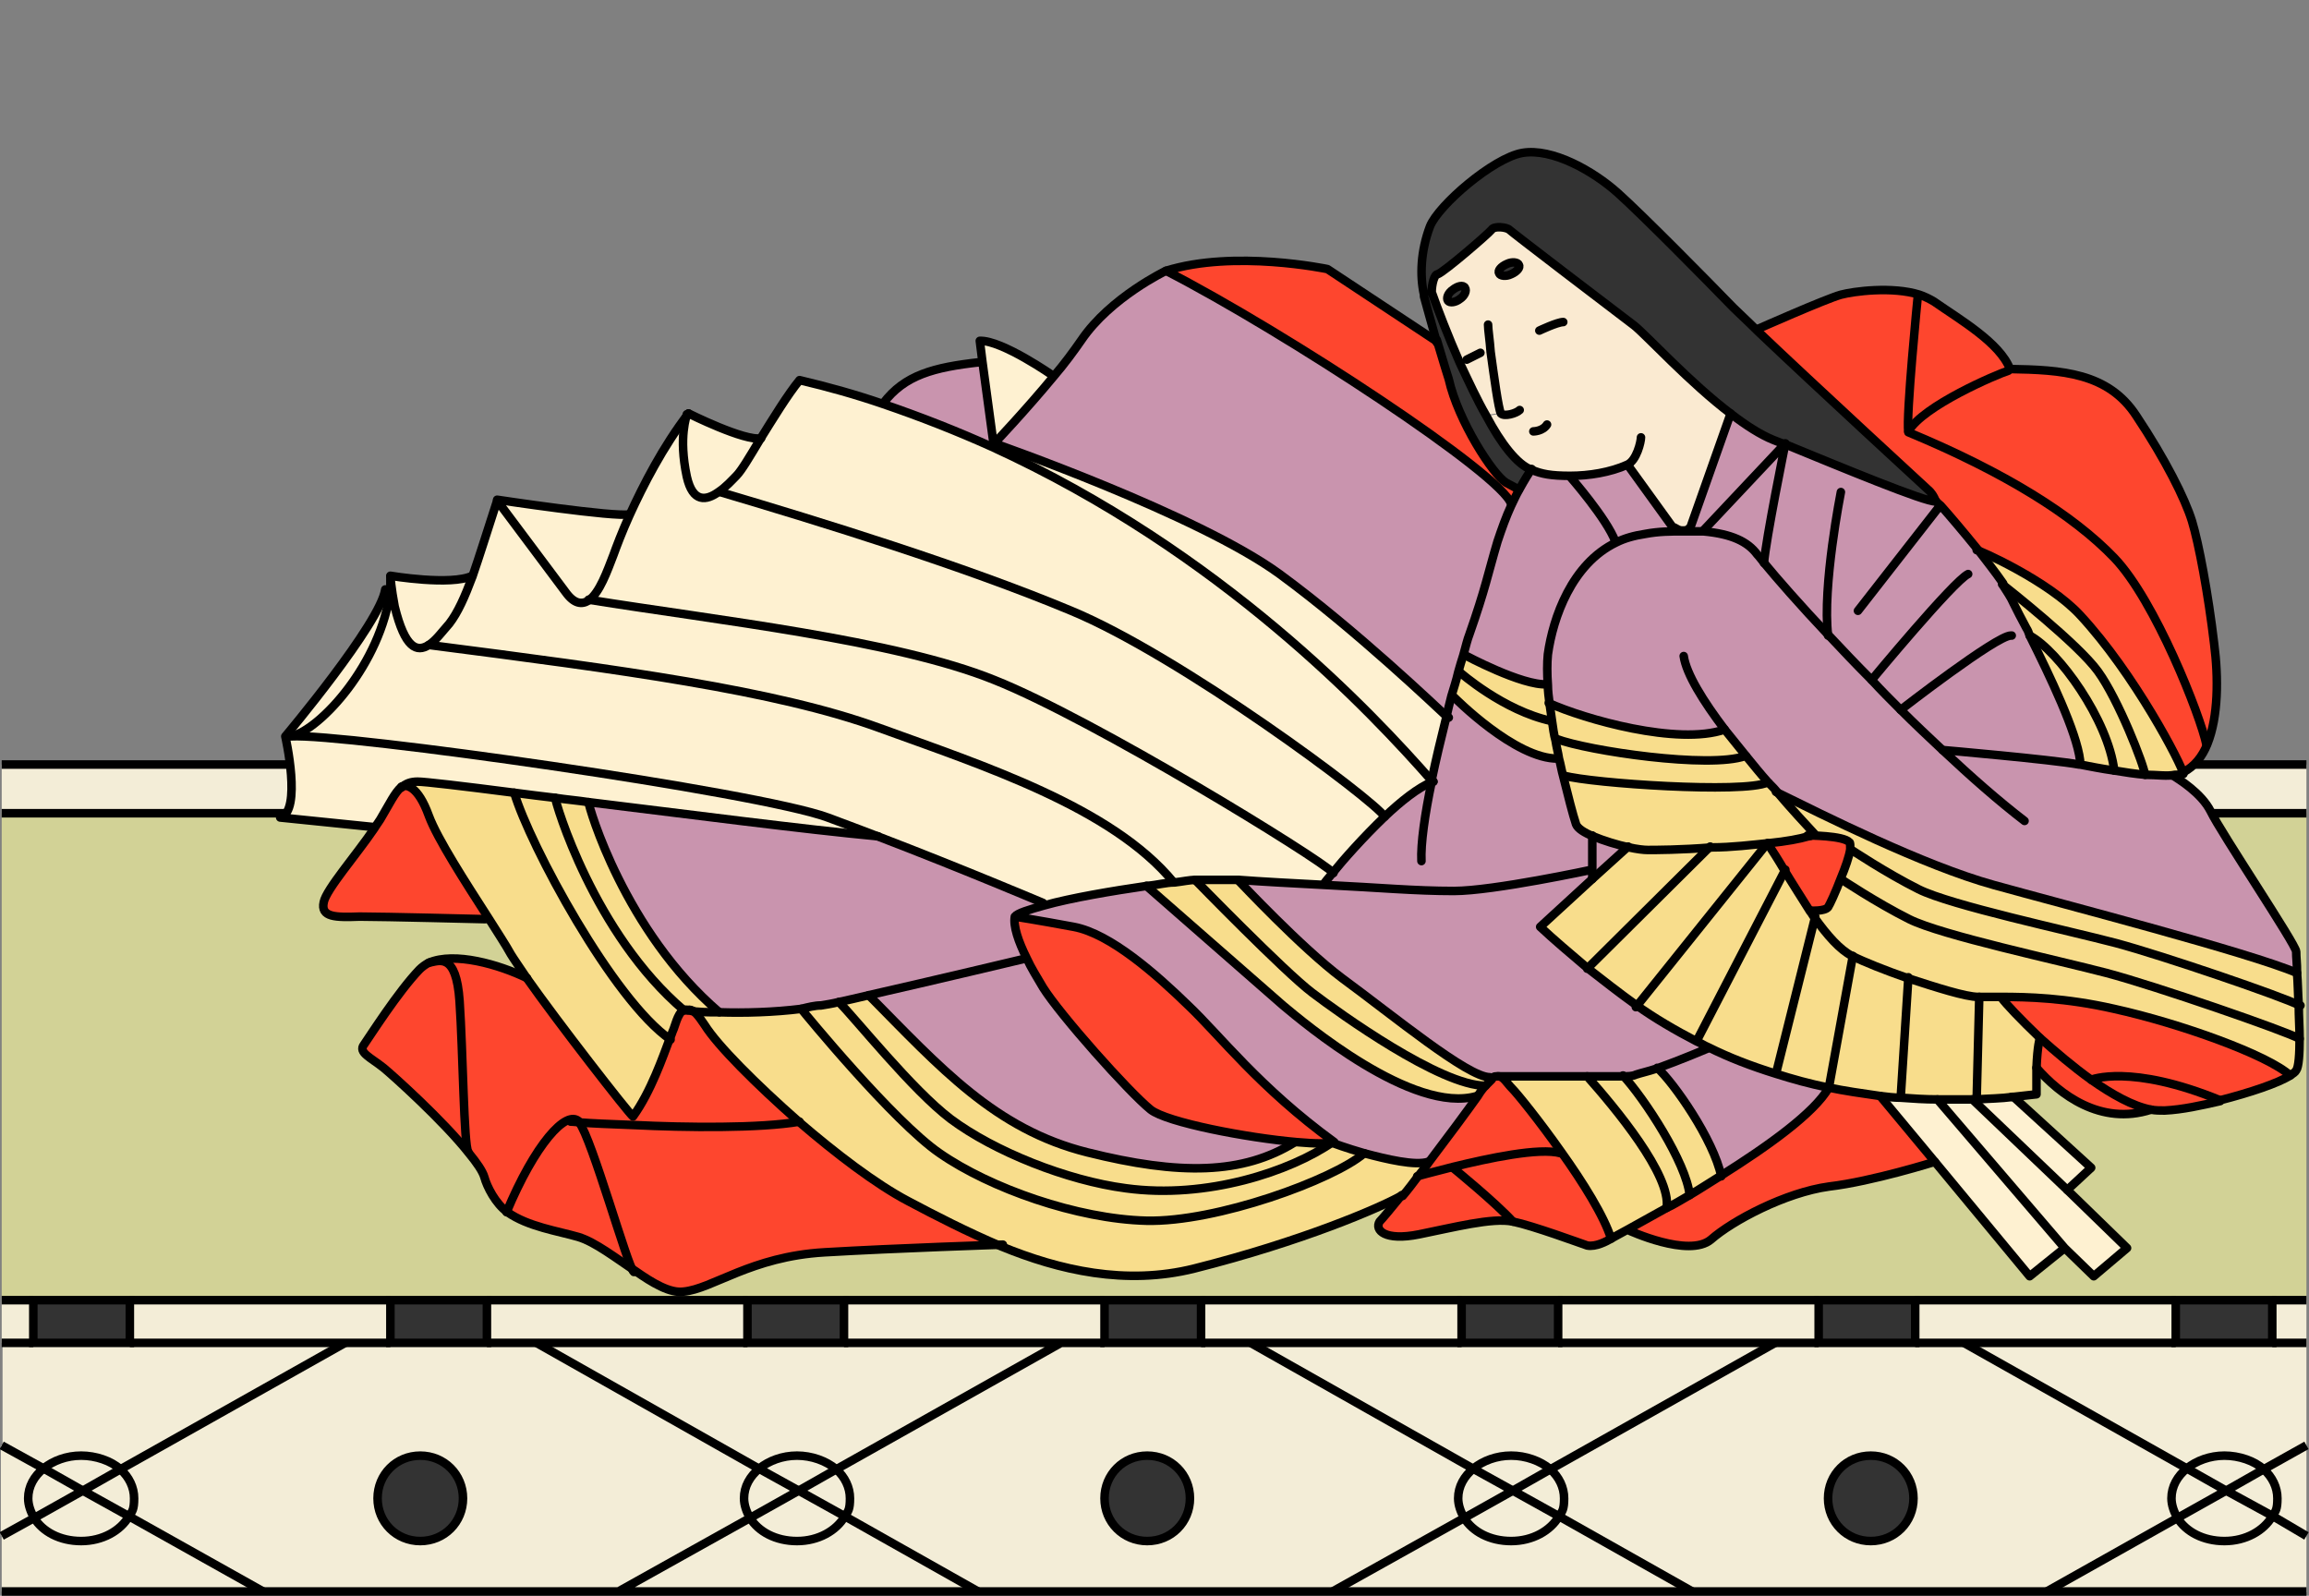 <?xml version="1.0" encoding="UTF-8"?>
<svg id="_レイヤー_1" data-name="レイヤー 1" xmlns="http://www.w3.org/2000/svg" version="1.1" viewBox="0 0 270.3 186.8">
  <rect x="0" y="0" width="270.3" height="186.8" fill="#808080" stroke="none"/>
  <defs>
    <style>
      .cls-1 {
        fill: #c994ae;
      }

      .cls-1, .cls-2, .cls-3, .cls-4, .cls-5, .cls-6, .cls-7, .cls-8 {
        stroke-width: 0px;
      }

      .cls-2 {
        fill: #fef1d1;
      }

      .cls-9 {
        stroke-miterlimit: 10;
      }

      .cls-9, .cls-10 {
        fill: none;
        stroke: #000;
      }

      .cls-3 {
        fill: #d2d296;
      }

      .cls-4 {
        fill: #f3edd7;
      }

      .cls-5 {
        fill: #faead1;
      }

      .cls-6 {
        fill: #fe462e;
      }

      .cls-10 {
        stroke-linecap: round;
        stroke-linejoin: round;
      }

      .cls-7 {
        fill: #333;
      }

      .cls-8 {
        fill: #f8dd8c;
      }
    </style>
  </defs>
  <g id="_畳" data-name=" 畳">
    <path class="cls-4" d="M.2,152.2h3.6v5H.2v-5ZM270,179.8v6.6h-30.4l15.4-8.6c1,1.6,3.1,2.7,5.5,2.7s4.6-1.2,5.6-2.9l3.9,2.2Z"/>
    <path class="cls-4" d="M270,169.2v10.6l-4-2.2c.4-.6.6-1.4.6-2.1,0-1.3-.6-2.5-1.6-3.4l5-2.9h0ZM270,157.2v12l-5,2.8c-1.1-1-2.8-1.6-4.6-1.6s-3.3.6-4.4,1.5l-26.1-14.7h40.1ZM270,89.5v5.7H.2v-5.7h269.8ZM266,152.2h4v5h-4v-5Z"/>
    <path class="cls-4" d="M266.6,175.4c0,.8-.2,1.5-.6,2.1l-5.4-3.1,4.4-2.5c1,1,1.6,2.2,1.6,3.5ZM260.6,174.5l5.4,3.1c-1,1.7-3.1,2.9-5.6,2.9s-4.5-1.1-5.5-2.7l5.7-3.3Z"/>
    <path class="cls-7" d="M254.7,152.2h11.3v5h-11.3v-5Z"/>
    <path class="cls-4" d="M265,172l-4.4,2.5-4.6-2.6c1.1-.9,2.7-1.5,4.4-1.5s3.5.6,4.6,1.6Z"/>
    <path class="cls-4" d="M260.6,174.5l-5.7,3.2c-.4-.7-.7-1.5-.7-2.3,0-1.4.7-2.6,1.8-3.5l4.6,2.6Z"/>
    <path class="cls-4" d="M229.9,157.2l26.1,14.7c-1.1.9-1.8,2.1-1.8,3.5s.2,1.6.7,2.3l-15.4,8.6h-41.5l-15.6-8.8c.4-.6.6-1.4.6-2.1,0-1.3-.6-2.5-1.6-3.4l26.3-14.8h22.2ZM224,175.4c0-2.8-2.2-5-5-5s-5,2.2-5,5,2.2,5,5,5,5-2.2,5-5Z"/>
    <path class="cls-4" d="M254.7,157.2h-30.5v-5h30.5v5Z"/>
    <path class="cls-7" d="M212.9,152.2h11.3v5h-11.3v-5ZM218.9,170.4c2.8,0,5,2.2,5,5s-2.2,5-5,5-5-2.2-5-5,2.3-5,5-5Z"/>
    <path class="cls-4" d="M207.8,157.2l-26.4,14.8c-1.1-1-2.8-1.6-4.6-1.6s-3.3.6-4.4,1.5l-26.1-14.7h61.5ZM182.4,157.2v-5h30.5v5h-30.5ZM198.1,186.3h-42.1l15.4-8.6c1,1.6,3.1,2.7,5.5,2.7s4.6-1.2,5.6-2.9l15.6,8.8Z"/>
    <path class="cls-4" d="M183.1,175.4c0,.8-.2,1.5-.6,2.1l-5.4-3.1,4.4-2.5c1,1,1.6,2.2,1.6,3.5ZM177.1,174.5l5.4,3.1c-1,1.7-3.1,2.9-5.6,2.9s-4.5-1.1-5.5-2.7l5.7-3.3h0Z"/>
    <path class="cls-7" d="M171.1,152.2h11.3v5h-11.3v-5Z"/>
    <path class="cls-4" d="M176.9,170.4c1.8,0,3.4.6,4.6,1.6l-4.4,2.5-4.6-2.6c1.1-.9,2.6-1.5,4.4-1.5Z"/>
    <path class="cls-4" d="M177.1,174.5l-5.7,3.2c-.4-.7-.7-1.5-.7-2.3,0-1.4.7-2.6,1.8-3.5l4.6,2.6h0Z"/>
    <path class="cls-4" d="M146.4,157.2l26.1,14.7c-1.1.9-1.8,2.1-1.8,3.5s.2,1.6.7,2.3l-15.4,8.6h-41.5l-15.6-8.8c.4-.6.6-1.4.6-2.1,0-1.3-.6-2.5-1.6-3.4l26.3-14.8h22.2ZM139.3,175.4c0-2.8-2.2-5-5-5s-5,2.2-5,5,2.2,5,5,5,5-2.2,5-5Z"/>
    <path class="cls-4" d="M171.1,157.2h-30.5v-5h30.5v5Z"/>
    <path class="cls-7" d="M129.3,152.2h11.3v5h-11.3v-5ZM134.3,170.4c2.8,0,5,2.2,5,5s-2.2,5-5,5-5-2.2-5-5,2.2-5,5-5Z"/>
    <path class="cls-4" d="M124.2,157.2l-26.3,14.8c-1.1-1-2.8-1.6-4.6-1.6s-3.3.6-4.4,1.5l-26.1-14.7s61.4,0,61.4,0ZM129.3,157.2h-30.5v-5h30.5v5ZM114.5,186.3h-42.1l15.3-8.6c1,1.6,3.1,2.7,5.5,2.7s4.6-1.2,5.6-2.9l15.7,8.8Z"/>
    <path class="cls-4" d="M99.5,175.4c0,.8-.2,1.5-.6,2.1l-5.4-3.1,4.4-2.5c1,1,1.6,2.2,1.6,3.5ZM93.5,174.5l5.4,3.1c-1,1.7-3.1,2.9-5.6,2.9s-4.5-1.1-5.5-2.7c0-.1,5.7-3.3,5.7-3.3Z"/>
    <path class="cls-7" d="M87.5,152.2h11.3v5h-11.3v-5Z"/>
    <path class="cls-4" d="M93.3,170.4c1.8,0,3.4.6,4.6,1.6l-4.4,2.5-4.6-2.6c1.1-.9,2.7-1.5,4.4-1.5Z"/>
    <path class="cls-4" d="M93.5,174.5l-5.7,3.2c-.4-.7-.7-1.5-.7-2.3,0-1.4.7-2.6,1.8-3.5,0,0,4.6,2.6,4.6,2.6Z"/>
    <path class="cls-4" d="M62.8,157.2l26.1,14.7c-1.1.9-1.8,2.1-1.8,3.5s.2,1.6.7,2.3l-15.3,8.6H30.8l-15.6-8.8c.4-.6.6-1.4.6-2.1,0-1.3-.6-2.5-1.6-3.4l26.3-14.8h22.3ZM54.2,175.4c0-2.8-2.2-5-5-5s-5,2.2-5,5,2.2,5,5,5,5-2.2,5-5Z"/>
    <path class="cls-4" d="M87.5,157.2h-30.5v-5h30.5v5Z"/>
    <path class="cls-7" d="M45.7,152.2h11.3v5h-11.3v-5ZM49.2,170.4c2.8,0,5,2.2,5,5s-2.2,5-5,5-5-2.2-5-5,2.3-5,5-5Z"/>
    <path class="cls-4" d="M45.7,157.2H15.2v-5h30.5v5ZM30.8,186.3H.2v-6.5l3.8-2.1c1,1.6,3.1,2.7,5.5,2.7s4.6-1.2,5.6-2.9c0,0,15.7,8.8,15.7,8.8ZM15.7,175.4c0,.8-.2,1.5-.6,2.1l-5.4-3.1,4.4-2.5c1,1,1.6,2.2,1.6,3.5Z"/>
    <path class="cls-7" d="M3.9,152.2h11.3v5H3.9v-5Z"/>
    <path class="cls-4" d="M9.7,174.5l5.4,3.1c-1,1.7-3.1,2.9-5.6,2.9s-4.5-1.2-5.5-2.8l5.7-3.2ZM9.5,170.4c1.8,0,3.4.6,4.6,1.6l-4.4,2.5-4.6-2.6c1.1-.9,2.7-1.5,4.4-1.5Z"/>
    <path class="cls-4" d="M9.7,174.5l-5.7,3.2c-.4-.7-.7-1.5-.7-2.3,0-1.4.7-2.6,1.8-3.5l4.6,2.6ZM.2,169.2l4.8,2.7c-1.1.9-1.8,2.1-1.8,3.5s.2,1.6.7,2.3l-3.8,2.1s0-10.6,0-10.6Z"/>
    <path class="cls-3" d="M212.9,152.2H.2v-57h269.8v57h-57.1Z"/>
    <path class="cls-4" d="M.2,157.2h40.2l-26.3,14.8c-1.1-1-2.8-1.6-4.6-1.6s-3.3.6-4.4,1.5l-4.8-2.7c0,0,0-12,0-12Z"/>
    <path class="cls-9" d="M270,186.3H.2M.2,89.5h269.8M.2,95.2h269.8M266,152.2h4M224.2,152.2h30.5M182.4,152.2h30.5M140.6,152.2h30.5M98.8,152.2h30.5M57,152.2h30.5M15.2,152.2h30.5M.2,152.2h3.7M266,157.2h4M224.2,157.2h30.5M182.4,157.2h30.5M140.6,157.2h30.5M98.8,157.2h30.5M57,157.2h30.5M15.2,157.2h30.5M.2,157.2h3.7M72.4,186.3l15.4-8.6,5.7-3.2,4.4-2.5,26.3-14.8"/>
    <path class="cls-9" d="M114.5,186.3l-15.6-8.8-5.4-3-4.7-2.6-26-14.7M139.3,175.4c0,2.8-2.2,5-5,5s-5-2.2-5-5,2.2-5,5-5,5,2.2,5,5ZM224,175.4c0,2.8-2.2,5-5,5s-5-2.2-5-5,2.2-5,5-5,5,2.2,5,5Z"/>
    <path class="cls-9" d="M97.9,172c1,.9,1.6,2.1,1.6,3.4s-.2,1.5-.6,2.1c-1,1.7-3.1,2.9-5.6,2.9s-4.5-1.1-5.5-2.7c-.4-.7-.7-1.5-.7-2.3,0-1.4.7-2.6,1.8-3.5,1.1-.9,2.7-1.5,4.4-1.5s3.4.6,4.6,1.6ZM.2,179.8l3.8-2.1,5.7-3.2,4.4-2.5,26.3-14.8"/>
    <path class="cls-9" d="M30.8,186.3l-15.7-8.8-5.4-3-4.6-2.6-4.9-2.7"/>
    <path class="cls-9" d="M14.1,172c1,.9,1.6,2.1,1.6,3.4s-.2,1.5-.6,2.1c-1,1.7-3.1,2.9-5.6,2.9s-4.5-1.1-5.5-2.7c-.4-.7-.7-1.5-.7-2.3,0-1.4.7-2.6,1.8-3.5s2.7-1.5,4.4-1.5,3.5.6,4.6,1.6ZM156,186.3l15.4-8.6,5.7-3.2,4.4-2.5,26.3-14.8"/>
    <path class="cls-9" d="M198.1,186.3l-15.6-8.8-5.4-3-4.7-2.6-26-14.7"/>
    <path class="cls-9" d="M181.5,172c1,.9,1.6,2.1,1.6,3.4s-.2,1.5-.6,2.1c-1,1.7-3.1,2.9-5.6,2.9s-4.5-1.1-5.5-2.7c-.4-.7-.7-1.5-.7-2.3,0-1.4.7-2.6,1.8-3.5s2.7-1.5,4.4-1.5,3.4.6,4.6,1.6ZM239.6,186.3l15.3-8.6,5.7-3.2,4.4-2.5,5-2.8"/>
    <path class="cls-9" d="M270,179.8l-3.9-2.3-5.5-3-4.6-2.6-26.1-14.7"/>
    <path class="cls-9" d="M265,172c1,.9,1.6,2.1,1.6,3.4s-.2,1.5-.6,2.1c-1,1.7-3.1,2.9-5.6,2.9s-4.5-1.1-5.5-2.7c-.4-.7-.7-1.5-.7-2.3,0-1.4.7-2.6,1.8-3.5s2.7-1.5,4.4-1.5,3.5.6,4.6,1.6ZM54.2,175.4c0,2.8-2.2,5-5,5s-5-2.2-5-5,2.2-5,5-5,5,2.2,5,5ZM3.9,152.2h11.3v5H3.9v-5ZM45.7,152.2h11.3v5h-11.3v-5ZM87.5,152.2h11.3v5h-11.3v-5ZM129.3,152.2h11.3v5h-11.3v-5ZM171.1,152.2h11.3v5h-11.3v-5ZM212.9,152.2h11.3v5h-11.3v-5ZM254.7,152.2h11.3v5h-11.3v-5Z"/>
  </g>
  <g id="_レイヤー_2" data-name=" レイヤー 2">
    <path class="cls-8" d="M269.2,117.7c0,1.3.1,2.7.1,3.8-1.6-.9-16.9-6.1-22.6-7.7-5.7-1.5-19.3-4.4-23.1-6.3s-8-4.7-8-4.7h-.1c.5-1.3.9-2.6,1.1-3.4,0,0,4.2,2.8,8,4.7,3.8,1.9,17.4,4.8,23.1,6.3,5.6,1.5,19.6,6.3,21.5,7.3Z"/>
    <path class="cls-8" d="M269,113.9c.1,1.1.1,2.4.2,3.8-1.9-1-15.9-5.8-21.5-7.3-5.7-1.5-19.3-4.4-23.1-6.3s-8-4.7-8-4.7c.1-.4.1-.7-.1-.8-.7-.6-4.9-.8-4.9-.8.3,0,.6-.2.7-.3-1.1-1.2-2.7-2.9-4.3-4.8,5.5,2.7,17.2,8.6,25.5,10.9s29.9,7.9,35.5,10.3Z"/>
    <path class="cls-1" d="M247.4,90.2c1.2.2,2.5.4,3.7.5,1.3,0,2.5.2,3.4,0,.6.3,3.3,1.9,4.4,4.1,1.2,2.5,10,15.6,10,16.4s.1,1.2.1,2.5h-.1c-5.6-2.3-27.2-8-35.5-10.3s-20-8.3-25.5-10.9c-.3-.4-.6-.7-1-1.1-.9-1-1.7-2-2.6-3.1-.8-1-1.7-2.1-2.5-3.1-5.5,2-16.4-1.2-20.6-3.1-.1-.7-.2-1.5-.2-2.2-.1-1.3-.1-2.6,0-3.6.5-4.3,2.7-10.6,8-13.1,1-.5,2.2-.9,3.4-1,1.6-.2,3-.3,4.3-.3s1.8,0,2.5,0c3.2.2,5.2,1.2,6.3,2.7.2.2.5.6.9,1.1,1.4,1.7,4.1,4.7,7.5,8.4,1.5,1.6,3.2,3.4,5,5.2,1.1,1.2,2.3,2.3,3.4,3.5,1.6,1.6,3.2,3.2,4.9,4.7,0,0,12.7,1.1,16,1.7h.1c1.3.3,2.7.6,4.1.8h0Z"/>
    <path class="cls-8" d="M269.2,121.5c0,1.9-.1,3.4-.4,3.8-.1.2-.4.4-.7.6-2.6-2.4-12.9-6.1-20.6-7.8-5.7-1.3-10.2-1.4-13.2-1.4h-2.7c-1.5,0-4.9-1.1-8.3-2.2-2.6-.9-5.1-1.9-6.5-2.6s-2.9-2.4-4.4-4.5c-.2-.2-.3-.5-.5-.7,0,0,1.6,0,2-.4.2-.2.8-1.7,1.5-3.4h.1s4.2,2.8,8,4.7c3.8,1.9,17.4,4.8,23.1,6.3,5.7,1.5,21,6.7,22.6,7.6Z"/>
    <path class="cls-6" d="M268.1,125.9c-1.4.9-4.7,2-8.2,2.9-10.4-4.3-15.1-2.4-15.1-2.4-2.1-1.5-4.2-3.3-6-4.9-2.3-2.2-4-4-4.5-4.7h0c3,0,7.5,0,13.2,1.3,7.8,1.8,18,5.5,20.6,7.8h0ZM259,75.5c.5,3.9.5,8.5-.8,11.7-.6-3.5-6-17-10.8-21.9-4.7-5-12.8-10-24.1-14.7,1.7-3,10.4-6.7,11.7-7.1,6.1,0,11.5.4,14.8,5.5,3.4,5.1,5.7,9.6,6.5,12.3.9,2.4,2,8.3,2.7,14.2Z"/>
    <path class="cls-6" d="M258.3,87.2c-.6,1.5-1.5,2.6-2.8,3.3-.2-1.1-5.6-11.7-12.1-18.6-3.6-3.9-11.7-7.4-12.1-7.6-1.7-2.1-3.4-4.1-4.3-5.1-.4-.5-.7-.7-.7-.7-.2-.7-.7-1.2-.7-1.2,0,0-13.6-12.6-20-18.7,0,0,7.8-3.5,9.7-4,1.6-.4,6-1,9.2,0,0,0-1.4,14.1-1.1,15.9,11.3,4.7,19.3,9.7,24.1,14.7,4.8,5,10.1,18.6,10.8,22h0Z"/>
    <path class="cls-8" d="M254.5,90.8c-.8,0-2,0-3.4,0-.2-1.2-3.1-8.9-5.5-12.1-2.3-3.2-10.7-9.8-11.2-10.2-.8-1.3-1.9-2.7-3-4,.3,0,8.4,3.6,12.1,7.6,6.4,6.9,11.9,17.5,12.1,18.6l-.6.3c-.2,0-.4,0-.5,0h0Z"/>
    <path class="cls-6" d="M251.8,129.9c-2.1-.4-4.6-1.8-7-3.5,0,0,4.6-1.9,15.1,2.4-2.2.5-4.4,1-6.5,1.1-.5.2-1,.1-1.6,0h0Z"/>
    <path class="cls-8" d="M245.6,78.6c2.4,3.3,5.4,11,5.5,12.1-1.2,0-2.4-.3-3.7-.5-.6-5.9-6.4-14-9.9-15.8-.2-.3-.3-.6-.4-.9-.6-1.1-1.1-2.1-1.5-2.9-.3-.7-.8-1.4-1.3-2.2.6.4,8.9,7,11.3,10.2h0Z"/>
    <path class="cls-2" d="M249,146.1l-3.9,3.3-3.4-3.3-14.9-17.3h4.1l11.1,10.6,7,6.7h0Z"/>
    <path class="cls-6" d="M251.8,129.9c-5.9,1.9-10.6-1.8-13.4-4.9.1-2.6.4-3.5.4-3.5,1.7,1.6,3.8,3.4,6,4.9,2.4,1.7,4.9,3.1,7,3.5Z"/>
    <path class="cls-2" d="M244.8,136.7l-2.8,2.6-11.1-10.6h.5c1.4-.1,2.8-.1,4.3-.3l9.1,8.3Z"/>
    <path class="cls-8" d="M237.6,74.4c3.4,1.8,9.2,9.9,9.9,15.8-1.5-.2-2.9-.5-4-.7h-.1v-.4c-.3-3.4-3.5-9.9-5.8-14.7Z"/>
    <path class="cls-1" d="M235.4,74.4l1.7-.9c.2.3.3.6.4.9,2.4,4.8,5.5,11.3,5.9,14.6v.4c-3.4-.6-16.1-1.7-16.1-1.7-1.6-1.5-3.3-3.1-4.9-4.7.1,0,11.3-8.6,13-8.6h0Z"/>
    <path class="cls-2" d="M226.8,128.7l14.9,17.3-4.2,3.3-11.1-13.5-6.3-7.7c.8.1,1.6.2,2.4.2,1.4.3,2.8.4,4.3.4h0Z"/>
    <path class="cls-8" d="M235.7,128.4c-1.5.1-2.9.2-4.3.3v-.2l.3-11.8h2.7c.5.8,2.2,2.6,4.5,4.8,0,0-.3.9-.4,3.5v3.1c-1,.1-1.9.2-2.8.3Z"/>
    <path class="cls-1" d="M231.4,64.4c1,1.3,2.1,2.7,3,4,.5.8,1,1.5,1.3,2.2.4.8.9,1.8,1.5,2.9l-1.7.9c-1.7,0-12.9,8.7-12.9,8.7-1.2-1.2-2.3-2.3-3.4-3.5-1.8-1.8-3.5-3.6-5-5.2-3.4-3.6-6.1-6.7-7.5-8.4.2-2.7,2.5-14,2.5-14,6.1,2.5,16.2,6.7,17.4,6.6,0,0,.2.3.7.7.7,1,2.4,2.9,4.1,5.1h0Z"/>
    <path class="cls-8" d="M231.7,116.7l-.3,11.8v.2h-.5c-1.4,0-2.8.1-4.1,0-1.5,0-2.9-.1-4.3-.2l.9-14.1c3.3,1.2,6.8,2.2,8.3,2.3h0Z"/>
    <path class="cls-6" d="M226.2,35.5c3,2.1,7.8,4.9,8.9,7.9-1.3.5-10,4.1-11.7,7.1-.3-1.8,1.1-15.9,1.1-15.9.6.3,1.2.5,1.7.9ZM220.1,128.3l6.3,7.7s-7.3,2.3-12.4,2.9c-5.1.6-11.3,4-13.8,6.2s-9.7-1.1-9.7-1.1c1.1-.6,2.7-1.5,4.5-2.5.8-.5,1.7-1,2.7-1.5,1.2-.7,2.5-1.5,3.7-2.3,5.5-3.4,10.9-7.4,12.6-10.3,2,.3,4,.7,6.1.9h0Z"/>
    <path class="cls-7" d="M226.5,58.5c-1.3,0-11.3-4.1-17.4-6.6-.6-.2-1.1-.4-1.6-.6-1.5-.6-3.2-1.7-4.9-3-4.9-3.7-9.8-9.2-11.4-10.4-3.3-2.5-14.3-10.8-14.6-11.2-.3-.3-1.8-.5-2.1,0s-5.5,4.9-6.3,5.2c-.4,0-.7,1.3-.7,2.1l-1,.2c-.4-2.2-.4-5.1.7-8,1-2.5,7.4-8,10.8-8.6,3.5-.6,8.3,2.1,11.2,4.7,2.9,2.6,10.4,10.2,13.5,13.4.5.5,1.5,1.5,2.9,2.8,6.4,6.1,20.1,18.7,20.1,18.7,0,0,.5.6.8,1.3Z"/>
    <path class="cls-8" d="M223.4,114.4l-.9,14.1c-.8-.1-1.6-.1-2.4-.2-2.1-.2-4.1-.6-6.1-1l2.8-15.4c1.5.7,4,1.7,6.6,2.5h0Z"/>
    <path class="cls-8" d="M216.9,111.9l-2.8,15.4c-2.1-.4-4.2-1-6.1-1.6l4.6-18.4c1.4,2.1,2.9,3.9,4.3,4.6Z"/>
    <path class="cls-6" d="M216.4,98.6c.1,0,.1.4.1.8-.1.8-.6,2.2-1.1,3.4-.6,1.6-1.3,3.1-1.5,3.4-.4.5-2,.4-2,.4-1-1.6-2.1-3.3-3-4.8-.7-1.2-1.4-2.3-2-3.2,2-.2,3.6-.5,4.6-.8.1,0,4.3,0,4.9.8Z"/>
    <path class="cls-8" d="M212.5,107.3l-4.6,18.4c-2.8-.9-5.4-2-7.9-3.1-.5-.2-.9-.5-1.4-.7l10.3-20.1c.9,1.5,2,3.2,3,4.8.3.2.4.5.6.7h0ZM212.2,97.5c-.1,0-.4.2-.7.3-.9.3-2.6.5-4.6.8-2.1.2-4.5.4-6.7.5-3.5.2-6.7.3-7.5.3s-1.3,0-2.2-.3c-1.4-.3-2.9-.8-4.2-1.3-1-.4-1.8-.9-2-1.4-.4-1.1-.9-3.2-1.5-5.6h.3c3.2.8,21,2,23.8.7.3.4.6.7,1,1.1,1.7,2,3.2,3.7,4.3,4.9h0Z"/>
    <path class="cls-8" d="M209,101.8l-10.3,20.1c-2.6-1.3-4.9-2.7-7-4.2l15.3-19.1c.6.9,1.3,2,2,3.2Z"/>
    <path class="cls-1" d="M209,51.9l-9.6,10.2c-.8,0-1.6,0-2.5,0,.3,0,.6,0,1-.4l4.7-13.3c1.7,1.3,3.4,2.4,4.9,3,.4.2.9.4,1.5.6h0ZM199.4,62.1l9.6-10.2s-2.3,11.3-2.5,14c-.4-.5-.7-.9-.9-1.1-1.1-1.5-3-2.4-6.2-2.7h0ZM207.9,125.7c1.9.6,4,1.2,6.1,1.6-1.7,3-7.2,6.9-12.6,10.3-.9-4.3-5.6-10.9-7.5-12.7,2.8-1,6.1-2.4,6.1-2.4,2.5,1.3,5.1,2.3,7.9,3.2Z"/>
    <path class="cls-8" d="M207,98.6l-15.4,19.2c-2.1-1.4-4.1-2.9-5.8-4.4l14.4-14.3c2.3,0,4.7-.3,6.8-.5ZM204.4,88.5c.9,1.1,1.7,2.1,2.6,3.1-2.8,1.3-20.6,0-23.8-.8h-.3c-.2-.6-.3-1.3-.5-2s-.3-1.4-.4-2.1h.3c3.6,1.2,17.8,3.4,22.1,1.8h0Z"/>
    <path class="cls-8" d="M201.9,85.4c.8,1,1.6,2.1,2.5,3.1-4.2,1.6-18.4-.6-22.1-2h-.3c-.1-.7-.2-1.5-.4-2.2l-.3-2.1c4.2,2,15.1,5.1,20.6,3.2Z"/>
    <path class="cls-5" d="M190.5,54.4c-2,.9-4.5,1.3-6.7,1.3s-3.3-.2-4.5-.7c-1.7-.6-3.6-3.1-5.3-6.3l1.9-.3c-.3-.5-.9-4.2-1.2-7.2h-1c-.3.2-2.1,1-2.1,1l-.6.3c-1.4-3.2-2.6-6.3-3.3-8.3,0-.9.3-2.1.7-2.1.8-.3,5.9-4.7,6.3-5.2.3-.5,1.8-.3,2.1,0s11.3,8.7,14.6,11.2c1.5,1.2,6.5,6.7,11.4,10.4l-4.7,13.3c-.4.3-.7.4-1,.4s-.8-.2-1.1-.4l-5.2-7.2c-.2,0-.3-.2-.3-.2h0ZM176.9,32.1c.6-.3,1-.8.9-1.1-.1-.3-.8-.4-1.4-.1-.6.3-1,.8-.9,1.1.2.3.8.4,1.4.1ZM170.9,34.9c.5-.4.8-1,.6-1.3s-.9-.2-1.4.2-.8,1-.6,1.3c.2.4.9.3,1.4-.2Z"/>
    <path class="cls-8" d="M201.5,137.7c-1.3.8-2.5,1.6-3.7,2.3-.3-3.8-5.3-11.3-7.8-14,.6,0,1.2,0,1.6-.2.6-.2,1.5-.4,2.4-.7,1.8,1.6,6.5,8.3,7.5,12.6h0ZM200.2,99.1l-14.4,14.3c-2-1.7-3.9-3.3-5.5-4.8l6.1-5.6,4.2-3.8c.9.2,1.7.3,2.2.3.8,0,3.9-.2,7.4-.4Z"/>
    <path class="cls-1" d="M175.4,126c-.2,0-.5,0-.8.4l-.2-.4c-2.5,0-11.3-7.2-17.3-11.6-4.8-3.5-11.9-11.1-12.2-11.5,2.6,0,6.4.4,10.2.6,6.3.4,12.7.7,15,.7,4.6,0,16.2-2.5,16.2-2.5v1.1l-6.1,5.6c1.6,1.5,3.5,3.1,5.5,4.8,1.8,1.4,3.7,2.9,5.8,4.4s4.5,2.9,7,4.2c.5.2.9.5,1.4.7,0,0-3.3,1.5-6.1,2.4-.9.3-1.7.6-2.4.7-.4,0-1,.2-1.6.2-1.1,0-2.6,0-4.2,0-2.9,0-6.5,0-10.2,0h0ZM196.8,62.1c-1.3,0-2.7.2-4.3.4-1.3.2-2.4.5-3.4,1-.9-2.7-5.3-7.6-5.3-7.6v-.2c2.2,0,4.7-.4,6.7-1.3h.1c0,0,5.2,7.3,5.2,7.3.2,0,.6.4,1,.4Z"/>
    <path class="cls-8" d="M197.7,139.9c-.9.5-1.8,1.1-2.7,1.5.6-3.8-6.1-11.9-9.3-15.4,1.6,0,3,0,4.2,0,2.5,2.7,7.5,10.2,7.8,14Z"/>
    <path class="cls-8" d="M185.8,126c3.2,3.6,9.9,11.6,9.3,15.4-1.8,1-3.4,1.9-4.5,2.5-1.3.7-2,1.1-2,1.1-.8-2.6-3.3-6.6-5.8-10.1-2.6-3.7-5.2-6.9-5.8-7.5s-1-1.4-1.6-1.4c3.7,0,7.4,0,10.4,0h0Z"/>
    <path class="cls-1" d="M190.6,99.1l-4.2,3.8v-5.1c1.2.6,2.8,1,4.2,1.3Z"/>
    <path class="cls-6" d="M188.5,145c-.5.3-1.8,1-2.8.8s-6.3-2.3-8.7-2.8c-2-2.2-6.9-6.2-6.9-6.2v-.3c4-1,10-2.3,12.5-1.6,2.6,3.6,5.1,7.5,5.9,10.1Z"/>
    <path class="cls-1" d="M167.7,91.5s.1,0,.1,0h-.1c.5-2.5,1.1-5,1.7-7.4.2-.9.4-1.7.6-2.5h.1s7.2,7.3,12.2,7.2c.2.7.3,1.4.5,2.1.6,2.4,1.1,4.4,1.5,5.6.2.5,1,1,2,1.4v4s-11.6,2.5-16.2,2.5-8.8-.4-15-.7v-.3s.3-.4.9-1.1c1.2-1.5,3.6-4.2,6.1-6.6,1.9-1.8,3.9-3.4,5.6-4.1h0ZM183.8,55.8s4.3,4.9,5.3,7.6c-5.2,2.5-7.4,8.8-8,13.1-.1,1-.1,2.3,0,3.6h-.1c-2.9,0-9.6-3.4-9.6-3.4h-.1c.3-1,.6-1.8.7-2.4,1.8-5.4,2.2-7.2,3.3-10.9.4-1.5,1-2.9,1.6-4.2.3-.7.6-1.3.9-1.8.7-1.3,1.2-2.3,1.4-2.5,1.2.4,2.8.7,4.5.7v.2q.1,0,.1,0Z"/>
    <path class="cls-6" d="M176.9,127.4c.6.6,3.1,3.8,5.8,7.5-2.4-.7-8.5.6-12.6,1.6-2.4.6-4.2,1.1-4.2,1.1.4-.6.9-1.1,1.3-1.7,2.3-2.9,4.6-6,5.7-7.7.3-.5.6-.9.9-1.2.2-.3.5-.5.7-.7.3-.3.6-.4.8-.4.7,0,1,.9,1.6,1.5h0Z"/>
    <path class="cls-8" d="M182.4,88.7c-5,.2-12.2-7.2-12.2-7.2h-.1c.3-1,.5-2,.8-2.8h.1s5.1,4.5,10.7,5.7c.1.7.2,1.5.4,2.2,0,.7.2,1.4.3,2.1Z"/>
    <path class="cls-8" d="M181.3,82.3l.3,2.1c-5.6-1.2-10.7-5.7-10.7-5.7h-.1c.2-.7.4-1.4.6-2h.1s6.7,3.6,9.6,3.4h.1c0,.7,0,1.5.1,2.2h0Z"/>
    <path class="cls-7" d="M179.2,54.9c-.2.2-.7,1.1-1.4,2.5l-1.6-.9c-1.6-.9-5.6-7.2-6.7-12.1,0,0-.7-2.2-1.4-4.6-.7-2.2-1.3-4.5-1.5-5.4v-.2l1-.2c.7,1.9,1.9,5,3.3,8.3.9,2.1,2,4.3,3.1,6.2,1.7,3.3,3.5,5.8,5.2,6.4h0ZM177.8,31c.2.3-.2.8-.9,1.1-.6.3-1.3.2-1.4-.1-.2-.3.2-.8.9-1.1.6-.3,1.3-.2,1.4.1Z"/>
    <path class="cls-6" d="M176.3,56.5l1.6.9c-.3.5-.6,1.2-.9,1.8-1-3.4-26.5-20.3-40.5-27.5,8-2.5,18.9-.2,18.9-.2l12.7,8.4c.7,2.4,1.4,4.6,1.4,4.6,1.1,4.8,5.2,11.1,6.8,12Z"/>
    <path class="cls-1" d="M177,59.2c-.6,1.3-1.1,2.7-1.6,4.2-1.1,3.7-1.4,5.5-3.3,10.9-.2.5-.4,1.3-.7,2.4-.2.6-.4,1.3-.6,2-.2.9-.5,1.8-.8,2.8-.2.8-.4,1.6-.6,2.5-1.2-1.1-10.7-10.3-19.7-16.8-9.6-7-33.4-15.3-33.4-15.3,0,0,3.7-3.9,7-7.9,1.2-1.4,2.3-2.9,3.2-4.2,3.4-5,9.9-8.1,9.9-8.1,14.1,7.2,39.6,24.1,40.6,27.5h0Z"/>
    <path class="cls-6" d="M177,143c-2.4-.5-7,.7-11,1.5s-5.2-.5-4.6-1.5c.3-.2,1.3-1.4,2.6-3.1.5-.7,1.2-1.5,1.8-2.3,0,0,1.8-.5,4.2-1.1v.3c.2,0,5.1,4,7,6.2h0Z"/>
    <path class="cls-5" d="M175.8,48.3l-1.9.3c-1.1-1.9-2.1-4.1-3.1-6.2l.6-.3s1.9-.8,2.1-.9h1c.5,2.9,1,6.6,1.3,7.1h0Z"/>
    <path class="cls-8" d="M174.3,126l.2.4-.7.7c-5.3,0-17-8.4-20.3-10.9s-13.7-13.2-13.7-13.2c.7,0,1.3,0,1.6,0,.5,0,1.7,0,3.4,0,.3.3,7.4,7.9,12.2,11.5,6.1,4.4,14.8,11.5,17.3,11.5Z"/>
    <path class="cls-8" d="M173.9,127.1c-.3.3-.6.7-.9,1.2-7.5,2.3-20.3-8.5-22.7-10.6-2.4-2-16-14-16-14,1.1-.2,2.2-.3,3.2-.4s1.8-.2,2.5-.3c0,0,10.4,10.7,13.7,13.2,3.2,2.5,14.9,10.9,20.2,10.9Z"/>
    <path class="cls-7" d="M171.5,33.7c.2.3,0,.9-.6,1.3-.5.4-1.2.5-1.4.2s0-.9.6-1.3c.5-.4,1.2-.6,1.4-.2Z"/>
    <path class="cls-1" d="M150.2,117.7c2.4,2,15.2,12.8,22.7,10.6-1.2,1.7-3.5,4.8-5.7,7.7-1.5.5-4.8-.3-7.5-1-2.1-.6-3.7-1.2-3.7-1.2-8.8-6.4-13.4-12.5-17.1-16-3.7-3.6-9.1-8.4-13.4-9.2-4.3-.8-6.9-1.2-6.9-1.2.3-.4,1.6-.9,3.4-1.3,3.2-.8,8.1-1.7,12.1-2.3.1,0,13.7,11.9,16.1,13.9Z"/>
    <path class="cls-2" d="M169.4,84c-.6,2.4-1.2,4.9-1.7,7.3-7.1-8-24.7-26.8-51.6-39.1l.2-.4s23.8,8.3,33.4,15.3c9,6.7,18.6,15.8,19.7,16.9Z"/>
    <path class="cls-2" d="M167.7,91.3v.2c-1.7.7-3.7,2.3-5.6,4.1-1.3-2-23.9-18.8-36.7-24.1s-29.3-10.4-41.1-13.9c.9-.6,1.6-1.4,2.1-1.9.5-.6,1.6-2.3,2.8-4.3,1.4-2.4,3.1-5.1,4.6-6.9,3.4.8,6.6,1.8,9.8,2.8,4.5,1.5,8.7,3.2,12.7,5,26.7,12.2,44.4,31.1,51.4,39Z"/>
    <path class="cls-8" d="M84.2,118.4c2.8,0,6.4,0,9.6-.4.3.4,10.8,13.2,16.2,16.9,5.9,4.1,16.1,7.7,24.2,7.9,8.2.2,21.9-4.8,25.5-7.9,2.6.7,6,1.5,7.5,1-.4.6-.9,1.2-1.3,1.7-.6.8-1.2,1.6-1.8,2.3-2.5,1.4-11.5,5.3-24.2,8.5-8,2-15.8.2-22.6-2.6-4-1.6-7.7-3.6-10.9-5.3-3.8-2-8.5-5.6-12.8-9.3-5.1-4.4-9.5-9-11-11.3-.8-1.2-1.3-1.7-1.8-1.8.8.2,2.1.3,3.4.3h0Z"/>
    <path class="cls-2" d="M162.1,95.6c-2.5,2.4-4.9,5.2-6.1,6.6-1.5-1.8-28.1-18-39.7-22.6s-32.6-7-47.5-9.4c1.3-.8,2.3-3.4,2.9-5.3.4-1.1,1-2.7,1.9-4.7,1.6-3.5,3.9-7.9,6.9-11.8,0,.2-1,2.6,0,7.3.7,3.1,2.3,2.8,3.7,1.8,11.8,3.5,28.4,8.6,41.1,13.9,12.9,5.4,35.5,22.2,36.8,24.2Z"/>
    <path class="cls-8" d="M156,133.8s1.6.6,3.7,1.2c-3.6,3.1-17.4,8.1-25.5,7.9-8.2-.2-18.3-3.8-24.2-7.9-5.3-3.7-15.8-16.5-16.2-16.9.8,0,1.6-.2,2.3-.4.6,0,1.3-.2,2.1-.4,2,2,8.6,10.3,13.1,13.7,5.1,3.8,13.6,7.2,20.5,8.1,9.5,1.3,19.4-1.9,24.2-5.3Z"/>
    <path class="cls-2" d="M144.9,103c-1.7,0-3,0-3.4,0s-.8,0-1.6,0c-.7,0-1.6.2-2.5.3-7.2-8.7-22.4-13.7-34.5-18.1s-30.1-6.8-52.7-9.7c.8-.5,1.6-1.6,2.4-2.5,1-1.3,1.8-3.1,2.7-5.5.8-2.3,1.7-5.3,2.9-8.9,0,0,5.3,7.1,8,10.7,1,1.4,1.9,1.5,2.7,1,14.9,2.4,35.9,4.7,47.5,9.4,11.6,4.6,38.1,20.9,39.7,22.6-.6.7-.9,1.1-.9,1.1v.3c-3.9-.4-7.7-.6-10.3-.7Z"/>
    <path class="cls-6" d="M156,133.8c-.5.2-2.2.2-4.4,0-5.8-.5-15.2-2.3-17.1-3.8-2.6-2.1-10.6-11.1-12.6-14.3-.7-1.1-1.4-2.3-1.9-3.4-1-2-1.6-3.8-1.4-4.9,0,0,2.6.5,6.9,1.2s9.7,5.5,13.4,9.2c3.7,3.5,8.3,9.5,17.1,16h0Z"/>
    <path class="cls-8" d="M151.6,133.8c2.2.2,3.8.2,4.4,0-4.9,3.4-14.7,6.7-24.2,5.4-7-.9-15.4-4.3-20.5-8.1-4.5-3.4-11.2-11.8-13.1-13.7,1-.2,2.2-.5,3.5-.8,8.4,8.5,14.8,15.7,25.6,18.4,10.9,2.6,18.2,2.5,24.3-1.2h0Z"/>
    <path class="cls-1" d="M151.6,133.8c-6.1,3.7-13.5,3.9-24.3,1.2s-17.2-9.9-25.6-18.4c7.5-1.7,18.4-4.3,18.4-4.3.5,1.1,1.2,2.2,1.9,3.4,2,3.2,10,12.2,12.6,14.3,1.8,1.4,11.3,3.2,17,3.8Z"/>
    <path class="cls-2" d="M137.3,103.3c-1,0-2,.3-3.2.4-4.1.6-8.9,1.4-12.1,2.3v-.4c0,0-9.8-4.1-19.2-7.7-2.1-.8-4.1-1.6-6.1-2.3-8.1-3-56.9-9.8-62.8-9.5,3.5-.8,10.6-8.5,11.6-17.1,0-.5,0-1.1,0-1.6,0,0,0,1.4.5,3.5,1.2,4.9,2.6,5.5,4,4.5,22.5,2.9,40.6,5.3,52.7,9.7,12.1,4.5,27.4,9.4,34.5,18.2h0ZM123.3,44c-3.3,4.1-7,7.9-7,7.9l-1.3-9.6-.3-2.4c2.6,0,8.6,4.1,8.6,4.1Z"/>
    <path class="cls-1" d="M93.8,118.1c-3.2.4-6.7.5-9.6.4-11.1-9.5-15.2-24.2-15.3-24.6,11.5,1.4,25.4,3.2,33.9,4,9.4,3.6,19.1,7.7,19.1,7.7v.4c-1.7.5-3,.9-3.3,1.3-.2,1.1.4,2.9,1.4,4.9,0,0-10.9,2.6-18.4,4.3-1.3.3-2.5.6-3.5.8-.8.2-1.5.3-2.1.4-.7.2-1.4.3-2.2.4h0ZM115.1,42.4l1.3,9.6-.2.4c-4-1.8-8.3-3.5-12.7-5,2.5-3.3,5.9-4.2,11.3-4.8l.3-.2h0Z"/>
    <path class="cls-6" d="M117.3,145.8s-12.4.3-20.9.9c-8.5.5-13.1,4.3-16.5,4.6-1.6.1-3.6-1-5.6-2.4-.7-.5-4.9-15.6-6.4-17.5,1.3.1,3.5.2,6.3.3,6.1.3,14.7.4,19.4-.4,4.3,3.7,9,7.3,12.8,9.3,3.2,1.6,6.8,3.6,10.9,5.2h0Z"/>
    <path class="cls-2" d="M68.9,93.9c-1.3-.2-2.6-.3-3.9-.5-1.7-.2-3.3-.4-4.8-.6-6.1-.8-10.5-1.3-11.2-1.3s-1.4.2-1.9.7c-.8.7-1.4,2-2.3,3.5-.2.4-.6.9-.9,1.4l-.2-.2-10.9-1.1c2.6-.7.6-9.5.6-9.5.2,0,.3,0,.5,0,5.9-.4,54.7,6.5,62.8,9.5,1.9.7,4,1.5,6.1,2.3-8.5-1-22.4-2.7-33.9-4.1Z"/>
    <path class="cls-6" d="M82.5,120c1.5,2.4,6,6.9,11,11.3-4.7.8-13.3.7-19.4.4v-.9c2.1-2.9,3.5-7,4.3-9.1.2-.4.3-.8.4-1,.2-.4.5-1.9,1.2-2.4,0,0,.2,0,.4,0h.2c.6,0,1.2.6,1.9,1.8Z"/>
    <path class="cls-2" d="M80.6,48.4s6.6,3.3,8.5,2.9c-1.2,2-2.2,3.7-2.8,4.3-.5.5-1.2,1.3-2.1,1.9-1.4,1-3,1.3-3.7-1.8-.9-4.7,0-7.1,0-7.3Z"/>
    <path class="cls-8" d="M84.2,118.4c-1.4,0-2.6,0-3.5-.2h-.2c0,0-.3,0-.4,0-10.6-9-15-24.4-15.1-24.9,1.3.2,2.6.3,3.9.5,0,.4,4.2,15.1,15.3,24.5Z"/>
    <path class="cls-8" d="M80.1,118.3c-.7.4-1,1.9-1.2,2.4,0,.2-.3.6-.4,1-6.8-4.6-16.5-22.8-18.3-28.9,1.5.2,3.1.4,4.8.6,0,.5,4.5,15.8,15.1,24.9Z"/>
    <path class="cls-8" d="M78.5,121.7c-.8,2.1-2.2,6.2-4.3,9.1-.6-.4-8.7-10.9-12.5-16.3-.9-1.2-1.5-2.2-1.8-2.7-.6-1.1-1.6-2.6-2.6-4.2-2.7-4.2-6.1-9.3-7-12-1.3-3.6-2.7-3.8-3.2-3.5.5-.4,1.1-.7,1.9-.7s5.1.6,11.2,1.3c1.8,6.2,11.5,24.3,18.3,29h0Z"/>
    <path class="cls-6" d="M74.2,130.8v.9c-2.7-.1-5-.3-6.3-.3,0,0,0-.1,0-.1-1.5-1.5-5.2,2.7-8.5,10.6-1.4-1-2.4-3-2.7-4.1-.2-.7-.8-1.7-1.8-2.8-.5-.7-.6-11.7-1-17.6s-2.4-4.8-3.6-4.5c3-1.3,8.2.2,11.5,1.8,3.8,5.2,11.8,15.6,12.5,16.1h0Z"/>
    <path class="cls-2" d="M58.2,58.5s13.9,2.1,15.5,1.7c-.9,2-1.5,3.6-1.9,4.7-.7,1.8-1.6,4.4-2.9,5.3-.8.5-1.7.4-2.7-1-2.6-3.6-8-10.7-8-10.7Z"/>
    <path class="cls-6" d="M67.9,131.4c1.5,1.9,5.7,17,6.4,17.5-2.3-1.6-4.7-3.4-6.7-4-2.3-.7-5.9-1.2-8.3-2.9,3.3-8,7-12.3,8.6-10.6q0-.1,0,0ZM57.2,107.6h-.4s-11.9-.4-14.7-.2c-2.8,0-4.6,0-4.2-1.7.3-1.6,3.8-5.6,5.9-8.6.3-.5.6-.9.9-1.4.9-1.5,1.4-2.7,2.3-3.5.4-.3,1.9-.2,3.2,3.5,1,2.5,4.4,7.7,7,11.9Z"/>
    <path class="cls-2" d="M55.3,67.4c-.9,2.4-1.7,4.2-2.7,5.5-.8.9-1.6,2-2.4,2.5-1.4.9-2.8.4-4-4.5-.4-2.1-.5-3.5-.5-3.5,0,0,7.1,1.2,9.6,0Z"/>
    <path class="cls-6" d="M53.8,117.3c.4,5.9.5,16.9,1,17.6-3-3.8-8.9-9.1-10-10-1.5-1.2-2.9-1.7-2.3-2.7.7-.9,3.9-6.2,6.5-8.8.3-.3.7-.6,1.1-.8,1.3,0,3.3-1.2,3.7,4.7Z"/>
    <path class="cls-2" d="M45.1,69h.4c-1.1,8.6-8.2,16.3-11.6,17.1-.2,0-.4,0-.5,0,0,0,11.1-13.2,11.7-17.2Z"/>
    <path class="cls-10" d="M168.2,39.8c.7,2.4,1.4,4.6,1.4,4.6,1.1,4.9,5.2,11.2,6.7,12.1l1.5.8"/>
    <path class="cls-10" d="M192.1,51.2c0,.5-.5,2.7-1.6,3.2-2,.9-4.5,1.3-6.7,1.3s-3.3-.2-4.5-.7h0c-1.7-.6-3.6-3.1-5.3-6.3-1.1-1.9-2.1-4.1-3.1-6.2-1.4-3.2-2.6-6.3-3.3-8.3,0-.9.3-2.1.7-2.1.8-.3,5.9-4.7,6.3-5.2.3-.5,1.8-.3,2.1,0s11.3,8.7,14.6,11.2c1.5,1.2,6.5,6.7,11.4,10.4,1.7,1.3,3.4,2.4,4.9,3,.5.2,1,.4,1.6.6,6.1,2.5,16.2,6.7,17.4,6.6-.2-.7-.7-1.2-.7-1.2,0,0-13.7-12.6-20.1-18.7-1.3-1.3-2.3-2.2-2.9-2.8-3.1-3.2-10.6-10.8-13.5-13.4s-7.7-5.3-11.2-4.7c-3.4.6-9.8,6.1-10.8,8.6-1.1,2.9-1.2,5.8-.7,8v.2c.2.8.9,3.2,1.5,5.4"/>
    <path class="cls-10" d="M190.6,54.5l5.2,7.2c.3,0,.6.4,1.1.4s.6,0,1-.4l4.7-13.3M224.5,34.7s-1.4,14.1-1.1,15.9c11.3,4.7,19.3,9.7,24.1,14.7,4.8,5,10.1,18.5,10.8,21.9"/>
    <path class="cls-10" d="M223.4,50.5c1.7-3,10.4-6.7,11.7-7.1M207,91.6c-.9-1-1.7-2-2.6-3.1-.8-1-1.7-2.1-2.5-3.1-2.5-3.3-4.5-6.5-4.8-8.6"/>
    <path class="cls-10" d="M237,96.1c-3-2.3-6.3-5.2-9.6-8.3-1.6-1.5-3.3-3.1-4.9-4.7-1.2-1.2-2.3-2.3-3.4-3.5-1.8-1.8-3.5-3.6-5-5.2-3.4-3.6-6.1-6.7-7.5-8.4-.4-.5-.7-.9-.9-1.1-1.1-1.5-3-2.4-6.3-2.7-.8,0-1.6,0-2.5,0-1.3,0-2.7,0-4.3.3-1.3.2-2.4.5-3.4,1-5.2,2.5-7.4,8.8-8,13.1-.1,1-.1,2.3,0,3.6,0,.7.1,1.4.2,2.2l.3,2.1c.1.7.2,1.5.4,2.2.1.7.3,1.4.4,2.1.2.7.3,1.4.5,2.1.6,2.4,1.1,4.4,1.5,5.6.2.5,1,1,2,1.4,1.2.5,2.8,1,4.2,1.3.9.2,1.7.3,2.2.3.8,0,3.9,0,7.5-.3,2.3,0,4.7-.3,6.7-.5s3.6-.5,4.6-.8c.3,0,.6-.2.7-.3-1.1-1.2-2.7-2.9-4.3-4.8-.3-.4-.6-.7-1-1.1"/>
    <path class="cls-10" d="M181.3,82.3c4.2,1.9,15.1,5,20.6,3.1M182.2,86.5c3.7,1.4,17.9,3.5,22.1,2h.1M183.1,90.8c3.2.9,21,2.1,23.8.8h0M207.9,92.7c5.5,2.7,17.2,8.6,25.5,10.9s29.9,7.9,35.5,10.3M259.9,128.9c-2.2.5-4.4,1-6.5,1.1-.5,0-1.1,0-1.6-.1-2.1-.4-4.6-1.8-7-3.5-2.1-1.5-4.2-3.3-6-4.9-2.3-2.2-4-4-4.5-4.7"/>
    <path class="cls-10" d="M254.3,90.8h.1c.6.4,3.3,2,4.4,4.2,1.2,2.5,10,15.6,10,16.4s.1,1.2.1,2.5c.1,1.1.1,2.4.2,3.8,0,1.3.1,2.7.1,3.8,0,1.9-.1,3.4-.4,3.8-.1.2-.4.4-.7.6-1.4.9-4.7,2-8.2,2.9"/>
    <path class="cls-10" d="M268.1,125.9c-2.6-2.4-12.9-6.1-20.6-7.8-5.7-1.3-10.2-1.4-13.2-1.4h-2.7c-1.5,0-4.9-1.1-8.3-2.2-2.6-.9-5.1-1.9-6.5-2.6s-2.9-2.4-4.4-4.5c-.2-.2-.3-.5-.5-.7-1-1.6-2.1-3.3-3-4.8-.7-1.2-1.4-2.3-2-3.2l-15.4,19.2M244.8,126.4s4.6-1.9,15.1,2.4h0"/>
    <path class="cls-10" d="M211.6,97.8s4.2,0,4.9.8c.1,0,.1.4.1.8-.1.8-.6,2.2-1.1,3.4-.6,1.6-1.3,3.1-1.5,3.4-.4.5-2,.4-2,.4M216.6,99.4s4.2,2.8,8,4.7c3.8,1.9,17.4,4.8,23.1,6.3,5.6,1.5,19.6,6.3,21.5,7.3h.1M215.5,102.9s4.2,2.8,8,4.7c3.8,1.9,17.4,4.8,23.1,6.3,5.7,1.5,21,6.8,22.6,7.7h0M234.4,68.4c.5.8,1,1.5,1.3,2.2.4.8.9,1.8,1.5,2.9.2.3.3.6.4.9,2.4,4.8,5.5,11.3,5.9,14.6M226.5,58.5s.2.3.7.7c.9,1,2.6,3,4.3,5.1,1,1.3,2.1,2.7,3,4"/>
    <path class="cls-10" d="M227.4,87.8s12.7,1.1,16,1.7h.1c1.1.2,2.5.5,4,.7,1.2.2,2.5.4,3.7.5,1.3,0,2.5.2,3.4,0,.2,0,.3,0,.4,0l.6-.3c1.3-.7,2.2-1.8,2.8-3.3h0c1.3-3.2,1.3-7.8.8-11.7-.7-5.9-1.8-11.8-2.6-14.4-.8-2.6-3.1-7.2-6.5-12.3-3.3-5.1-8.8-5.4-14.8-5.5-1.2-3.1-5.9-5.8-8.9-7.9-.5-.3-1.1-.6-1.7-.8-3.2-1-7.7-.4-9.2,0-1.8.5-9.7,4-9.7,4"/>
    <path class="cls-10" d="M231.4,64.4h0c.3,0,8.4,3.6,12.1,7.6,6.4,6.9,11.9,17.5,12.1,18.6"/>
    <path class="cls-10" d="M234.4,68.4h0c.5.4,8.9,7,11.2,10.2,2.4,3.3,5.4,11,5.5,12.1"/>
    <path class="cls-10" d="M237.6,74.4c3.4,1.8,9.2,9.9,9.9,15.8M222.5,83.1s11.2-8.7,12.9-8.7h.1M219.1,79.6s9.6-11.6,11.3-12.4M217.5,71.5l9.6-12.3M215.5,57.6s-2.2,11.1-1.5,16.8M176.9,59c-1-3.4-26.4-20.1-40.4-27.3,8-2.5,18.9-.2,18.9-.2l12.7,8.4h0"/>
    <path class="cls-10" d="M179.1,55.2h0s-.6.9-1.3,2.2c-.3.5-.6,1.2-.9,1.8h0c-.6,1.3-1.1,2.7-1.6,4.2-1.1,3.7-1.4,5.5-3.3,10.9-.2.5-.4,1.3-.7,2.4-.2.6-.4,1.3-.6,2-.2.9-.5,1.8-.8,2.8-.2.8-.4,1.6-.6,2.5-.6,2.4-1.2,4.9-1.7,7.3v.2c-.8,3.8-1.3,7.3-1.2,9.3M179.3,54.9h0"/>
    <path class="cls-10" d="M136.5,31.7s-6.5,3.1-9.9,8.1c-.9,1.3-2,2.8-3.2,4.2-3.3,4-7,7.9-7,7.9,0,0,23.8,8.3,33.4,15.3,9,6.6,18.5,15.7,19.7,16.8h.1"/>
    <path class="cls-10" d="M123.3,44s-6-4.2-8.6-4.1l.3,2.4,1.3,9.6M114.7,42.4c-5.4.6-8.8,1.5-11.3,4.8M80.6,48.4h0c-3,3.9-5.3,8.4-6.9,11.9-.9,2-1.5,3.6-1.9,4.7-.7,1.8-1.6,4.4-2.9,5.3-.8.5-1.7.4-2.7-1-2.7-3.6-8-10.7-8-10.7-1.2,3.7-2.1,6.6-2.9,8.9-.9,2.4-1.7,4.2-2.7,5.5-.8.9-1.6,2-2.4,2.5-1.4.9-2.8.4-4-4.5-.4-2.1-.5-3.5-.5-3.5,0,.5,0,1.1,0,1.6-1.1,8.6-8.2,16.3-11.6,17.1-.2,0-.3,0-.5,0,0,0,.3,0,.5,0,5.9-.4,54.7,6.5,62.8,9.5,1.9.7,4,1.5,6.1,2.3,9.4,3.6,19.1,7.7,19.1,7.7"/>
    <path class="cls-10" d="M167.8,91.5h-.1c-7.1-8.1-24.7-26.9-51.6-39.2-4-1.8-8.3-3.5-12.7-5-3.2-1.1-6.4-2-9.8-2.8-1.4,1.7-3.1,4.5-4.6,6.9-1.2,2-2.2,3.7-2.8,4.3-.5.5-1.2,1.3-2.1,1.9-1.4,1-3,1.3-3.7-1.8-1-4.7,0-7.1,0-7.3"/>
    <path class="cls-10" d="M84.3,57.6c11.8,3.5,28.4,8.6,41.1,13.9,12.8,5.3,35.4,22.1,36.7,24.1"/>
    <path class="cls-10" d="M155.1,103.3s.3-.4.9-1.1c1.2-1.5,3.6-4.2,6.1-6.6,1.9-1.8,3.9-3.4,5.6-4.1,0,0,.1,0,.1,0"/>
    <path class="cls-10" d="M68.9,70.2c14.9,2.4,35.9,4.7,47.5,9.4,11.6,4.6,38.1,20.9,39.7,22.6M50.2,75.5c22.5,2.9,40.6,5.3,52.7,9.7,12.1,4.4,27.3,9.3,34.5,18.1M190.6,99.1l-4.2,3.8-6.1,5.6c1.6,1.5,3.5,3.1,5.5,4.8,1.8,1.4,3.7,2.9,5.8,4.4s4.5,2.9,7,4.2c.5.2.9.5,1.4.7,2.4,1.2,5,2.2,7.9,3.1,1.9.6,4,1.2,6.1,1.6,1.9.4,4,.7,6.1,1,.8.1,1.6.2,2.4.2,1.4.1,2.8.2,4.3.2h4.6c1.4-.1,2.8-.1,4.3-.3l2.7-.3v-3.1c.1-2.6.4-3.5.4-3.5M185.8,113.4l14.4-14.3M198.6,121.9l10.4-20.1M212.5,107.3l-4.6,18.4M222.5,128.5l.9-14.1M231.4,128.5l.3-11.8"/>
    <path class="cls-10" d="M238.4,125h0c2.7,3.1,7.5,6.8,13.4,4.9q3.9-1.2,0,0M220.1,128.3l6.4,7.7,11.1,13.4,4.1-3.3-14.9-17.4M241.7,146.1l3.4,3.3,3.9-3.3-7-6.8-11.1-10.6"/>
    <path class="cls-10" d="M242,139.3l2.8-2.6-9.1-8.3h-.2M164.1,139.9c-1.3,1.6-2.3,2.8-2.6,3.1-.6,1,.6,2.3,4.6,1.5s8.6-2,11-1.5,7.8,2.5,8.7,2.8c1,.2,2.3-.5,2.8-.8"/>
    <path class="cls-10" d="M173.9,127.1c-.3.3-.6.7-.9,1.2-1.2,1.7-3.5,4.8-5.7,7.7-.4.6-.9,1.2-1.3,1.7-.6.8-1.2,1.6-1.8,2.3M216.9,111.9l-2.8,15.4c-1.7,3-7.2,6.9-12.6,10.3-1.3.8-2.5,1.6-3.7,2.3-.9.5-1.8,1.1-2.7,1.5-1.8,1-3.4,1.9-4.5,2.5-1.3.7-2,1.1-2,1.1-.8-2.6-3.3-6.6-5.8-10.1-2.6-3.7-5.2-6.9-5.8-7.5-.6-.6-1-1.4-1.6-1.4s-.5,0-.8.4l-.7.7M190.6,144s7.1,3.3,9.7,1.1c2.5-2.2,8.7-5.5,13.8-6.2,5.1-.6,12.4-2.9,12.4-2.9"/>
    <path class="cls-10" d="M175.3,126h0c3.7,0,7.4,0,10.4,0s3,0,4.2,0c.6,0,1.2,0,1.6-.2.6-.2,1.5-.4,2.4-.7,2.8-1,6.1-2.4,6.1-2.4M194,125c1.9,1.7,6.6,8.4,7.5,12.7"/>
    <path class="cls-10" d="M190,125.9c2.5,2.7,7.4,10.2,7.8,14M185.8,126c3.2,3.6,9.9,11.6,9.3,15.4M186.4,97.8v5.1M186.4,101.8s-11.6,2.5-16.2,2.5-8.8-.4-15-.7c-3.8-.2-7.6-.4-10.2-.6-1.7,0-3,0-3.4,0s-.8,0-1.6,0c-.7,0-1.6.2-2.5.3-1,0-2,.3-3.2.4-4.1.6-8.9,1.4-12.1,2.3-1.8.5-3.1.9-3.4,1.3-.2,1.1.4,2.9,1.4,4.9.5,1.1,1.2,2.2,1.9,3.4,2,3.2,10,12.2,12.6,14.3,1.9,1.5,11.3,3.3,17.1,3.8,2.2.2,3.8.2,4.4,0-8.8-6.4-13.4-12.5-17.1-16-3.7-3.6-9.1-8.4-13.4-9.2-4.3-.8-6.9-1.2-6.9-1.2M156,133.8s1.6.6,3.7,1.2c2.6.7,6,1.5,7.5,1"/>
    <path class="cls-10" d="M144.9,103h0c.3.3,7.4,7.9,12.2,11.5,6,4.4,14.7,11.6,17.3,11.6M134.2,103.7l16,14c2.4,2,15.2,12.8,22.7,10.6"/>
    <path class="cls-10" d="M139.9,103s10.4,10.7,13.7,13.2,15,10.9,20.3,10.9h0M47,92.1c-.8.7-1.4,2-2.3,3.5-.2.4-.6.9-.9,1.4-2.1,3.1-5.6,7.1-5.9,8.6-.4,1.8,1.4,1.8,4.2,1.7,2.8,0,14.7.3,14.7.3"/>
    <path class="cls-10" d="M65,93.4c-1.7-.2-3.3-.4-4.8-.6-6.2-.8-10.5-1.3-11.3-1.3s-1.4.2-1.9.7M102.8,97.9c-8.6-.8-22.4-2.6-33.9-4-1.3-.2-2.6-.3-3.9-.5M80.7,118.2c.5,0,1,.6,1.8,1.8,1.5,2.4,6,6.9,11,11.3,4.3,3.7,9,7.3,12.8,9.3,3.2,1.7,6.9,3.6,10.9,5.3,6.8,2.8,14.6,4.6,22.6,2.6,12.7-3.2,21.7-7.1,24.2-8.5h0"/>
    <path class="cls-10" d="M47,92.1h0c.5-.3,1.9-.2,3.2,3.4,1,2.7,4.3,7.8,7,12,1,1.6,2,3.1,2.6,4.2.3.5,1,1.5,1.8,2.7,3.8,5.4,11.9,15.8,12.5,16.3,2.1-2.9,3.5-7,4.3-9.1.2-.4.3-.8.4-1,.2-.4.5-1.9,1.2-2.4,0,0,.2,0,.4,0M120.1,112.2s-10.9,2.6-18.4,4.3c-1.3.3-2.5.6-3.5.8-.8.2-1.5.3-2.1.4-.7,0-1.5.2-2.3.4-3.2.4-6.7.5-9.6.4-1.4,0-2.6,0-3.5-.2h-.2"/>
    <path class="cls-10" d="M101.7,116.5c8.4,8.5,14.8,15.7,25.6,18.4s18.2,2.6,24.3-1.2"/>
    <path class="cls-10" d="M98.2,117.3c2,2,8.6,10.3,13.1,13.7,5.1,3.8,13.6,7.2,20.5,8.1,9.5,1.3,19.3-2,24.2-5.4"/>
    <path class="cls-10" d="M93.8,118.1h0c.3.4,10.8,13.2,16.2,16.9,5.9,4.1,16.1,7.7,24.2,7.9,8.2.2,21.9-4.8,25.5-7.9M60.2,92.8c1.8,6.1,11.6,24.3,18.3,28.9M65,93.4h0c0,.5,4.5,15.9,15.1,24.9M68.9,93.9h0c0,.5,4.2,15.1,15.3,24.6h0M50.2,112.7c-.4.2-.8.5-1.1.8-2.5,2.6-5.8,7.8-6.5,8.8-.7.9.8,1.5,2.3,2.7,1.1.9,7,6.2,10,10,.9,1.1,1.6,2.1,1.8,2.8.3,1.1,1.3,3.1,2.7,4.1,2.4,1.7,5.9,2.2,8.3,2.9,2,.6,4.4,2.5,6.7,4,2,1.4,4,2.6,5.6,2.4,3.4-.3,7.9-4.1,16.5-4.6,8.5-.5,20.9-.9,20.9-.9M61.7,114.5c-3.3-1.6-8.5-3.1-11.5-1.8"/>
    <path class="cls-10" d="M59.3,141.9c3.3-7.9,7-12.1,8.5-10.6,0,0,0,.1,0,.1,1.5,1.9,5.7,17,6.4,17.5"/>
    <path class="cls-10" d="M66.8,131.3s.4,0,1.1.1c1.3.1,3.5.2,6.3.3,6.1.3,14.7.4,19.4-.4M50.2,112.7h0c1.2-.2,3.2-1.3,3.6,4.5.4,5.9.5,16.9,1,17.6M170.2,136.8s4.9,4,6.9,6.2"/>
    <path class="cls-10" d="M165.9,137.7s1.8-.5,4.2-1.1c4.1-1,10.1-2.3,12.6-1.6M174.2,38c0,.6.2,1.8.3,3.2.4,2.9.9,6.6,1.2,7.2h0c.4.4,1.8,0,2.2-.4M179.5,50.5s1.1,0,1.6-.8M180.2,38.7s2.1-1,2.8-1M171.7,42.1s1.4-.7,1.6-.8M177.8,31c.2.3-.2.8-.9,1.1-.6.3-1.3.2-1.4-.1-.2-.3.2-.8.9-1.1.6-.3,1.3-.2,1.4.1h0ZM171.5,33.7c.2.3,0,.9-.6,1.3-.5.4-1.2.5-1.4.2s0-.9.6-1.3c.5-.4,1.2-.6,1.4-.2h0ZM183.8,55.8s4.3,4.9,5.3,7.6M199.4,62.1l9.6-10.2s-2.3,11.3-2.5,14M171.5,76.7s6.7,3.6,9.6,3.4M170.2,81.6s7.2,7.3,12.2,7.2M170.9,78.7s5.1,4.5,10.7,5.7M32.8,95.7c2.6-.7.6-9.5.6-9.5,0,0,11.1-13.2,11.7-17.2M43.6,96.8l-10.8-1.1M45.7,67.4s7.1,1.2,9.6,0M58.2,58.5s13.9,2.1,15.5,1.7M80.6,48.4s6.6,3.3,8.5,2.9"/>
  </g>
</svg>